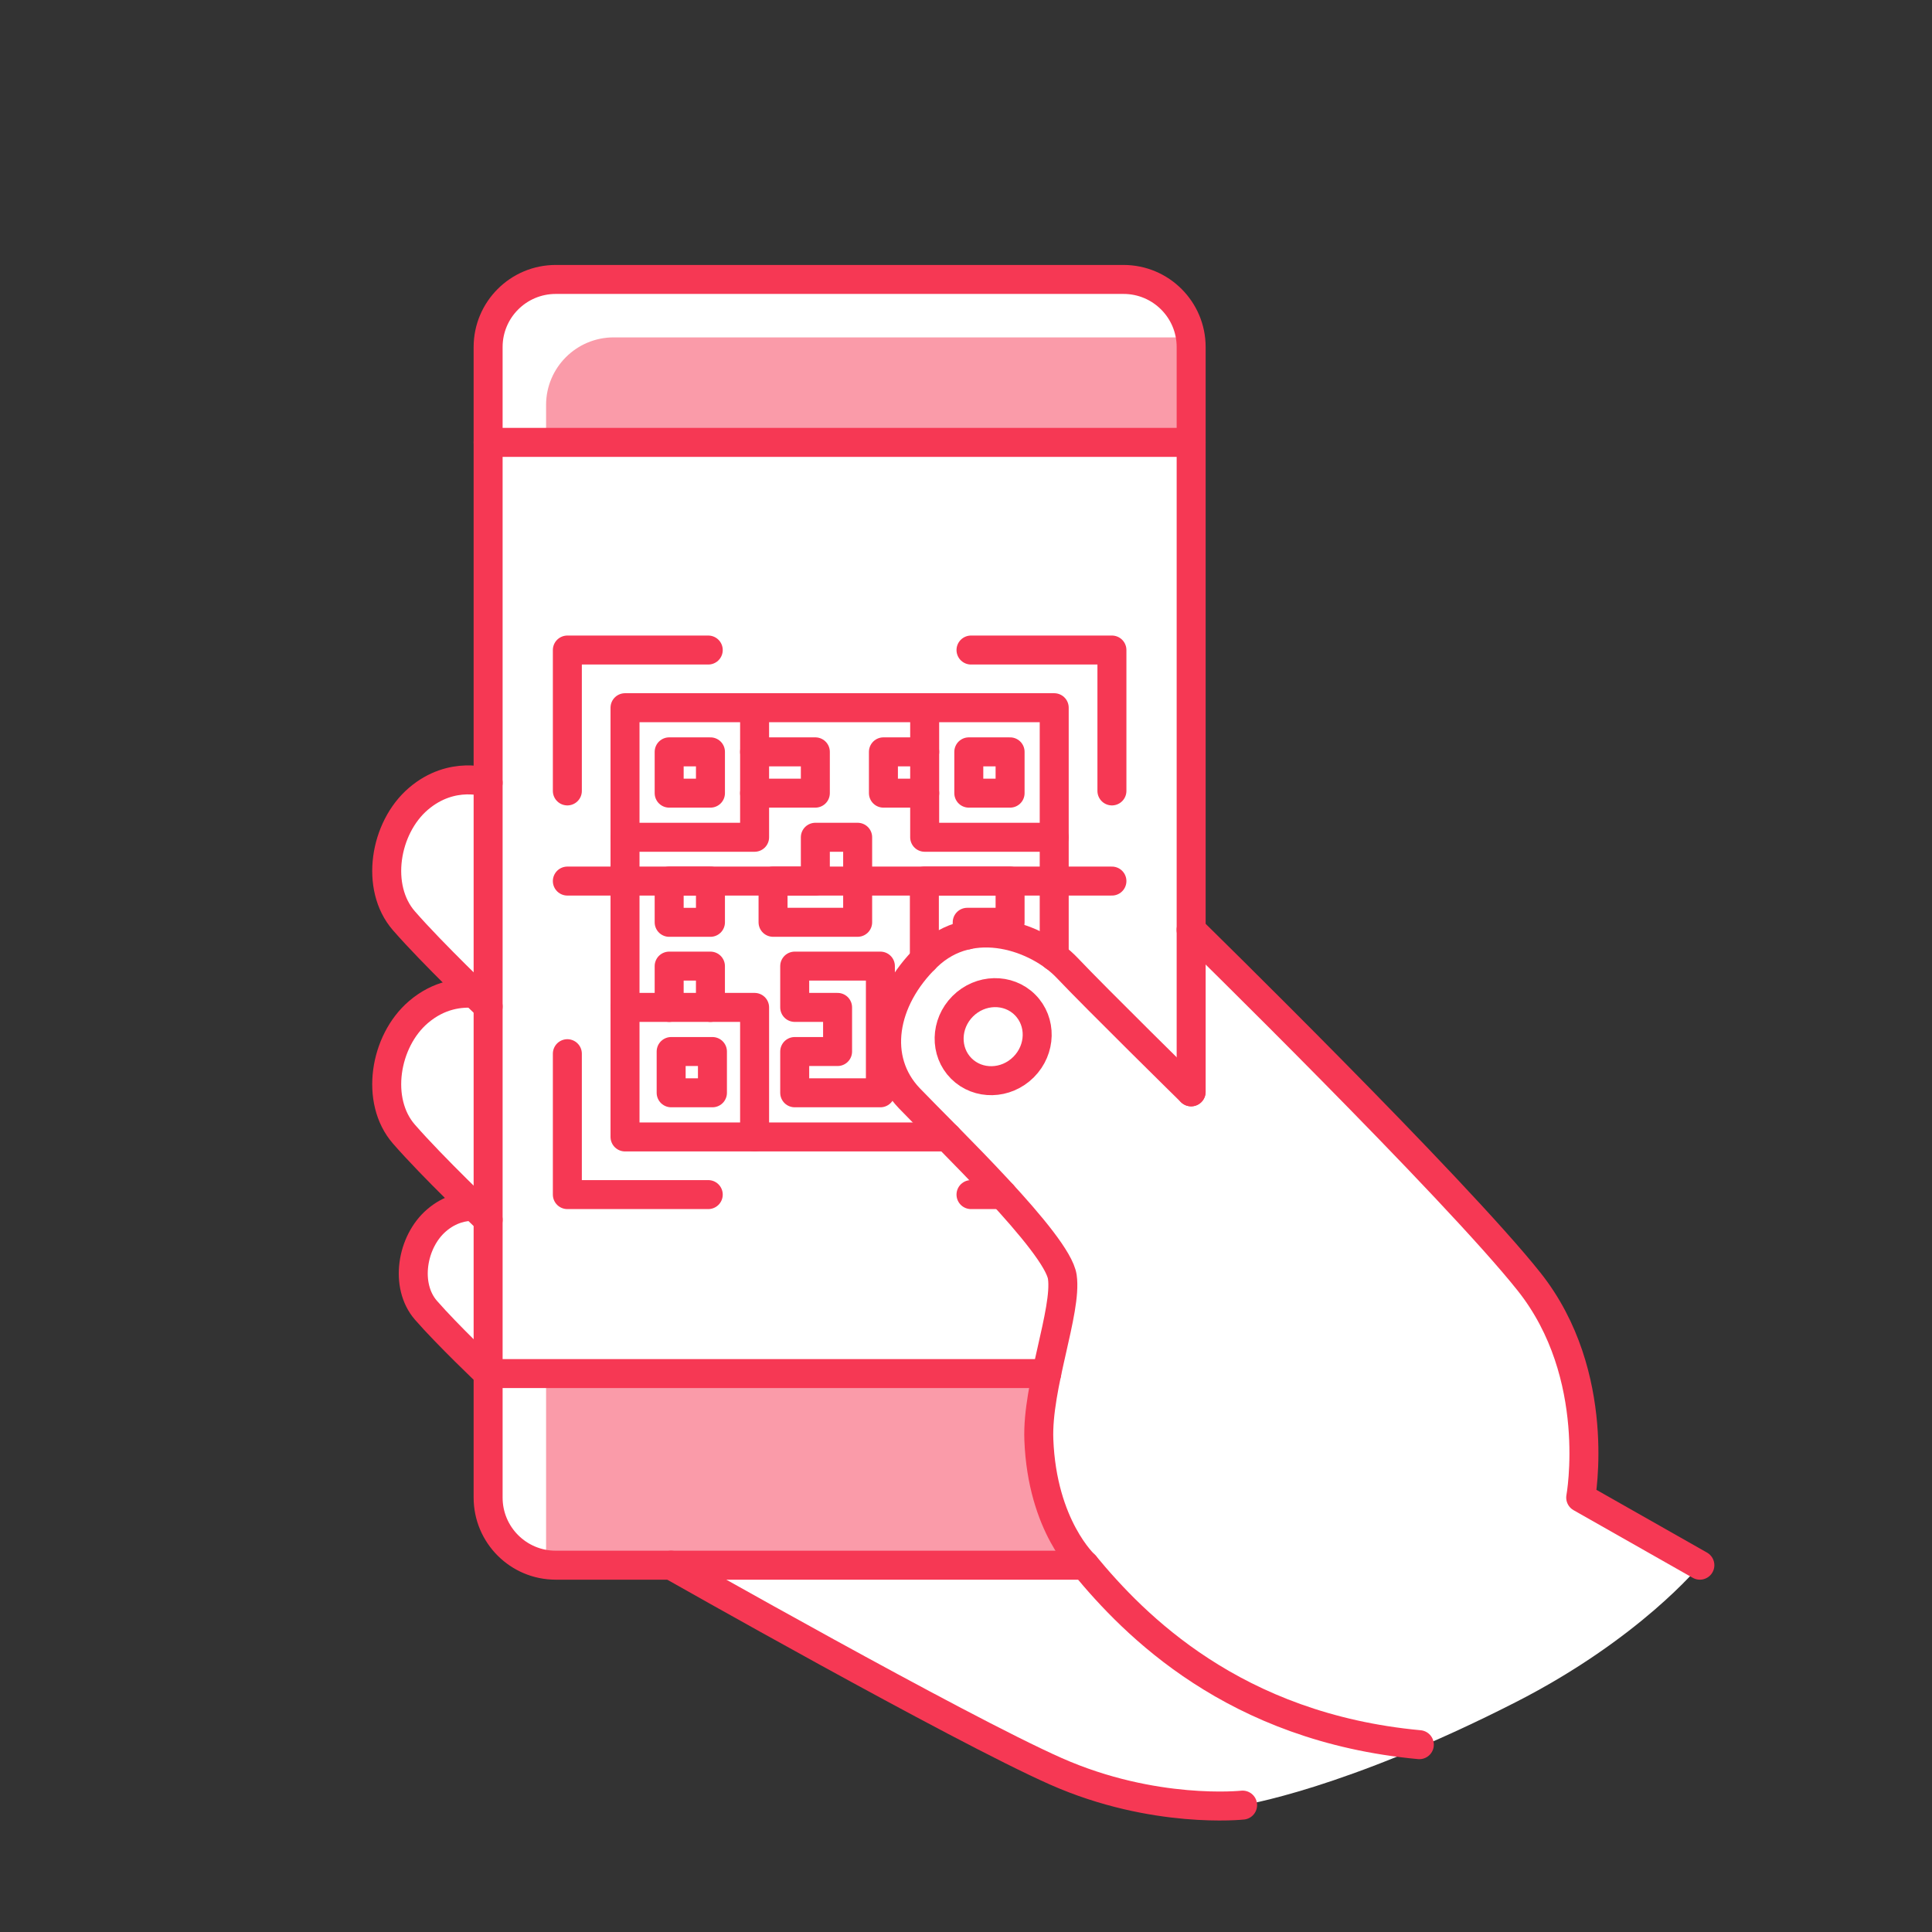 <svg width="100" height="100" viewBox="0 0 100 100" fill="none" xmlns="http://www.w3.org/2000/svg">
<rect x="0" y="0" width="100" height="100" fill="#333333" stroke="none"/>
<path d="M64.318 93.432C64.318 93.432 59.736 93.932 54.652 91.682C49.569 89.432 34.736 81.016 34.736 81.016H28.764C26.831 81.016 25.264 79.449 25.264 77.516V71.096C25.264 71.096 23.152 69.09 22.044 67.817C20.936 66.545 21.306 64.268 22.597 63.162C23.296 62.563 24.019 62.433 24.535 62.438C23.586 61.516 21.928 59.875 20.902 58.698C19.402 56.973 19.902 53.889 21.652 52.389C22.735 51.46 23.86 51.362 24.561 51.421L24.576 51.436C23.635 50.522 21.941 48.853 20.902 47.658C19.402 45.932 19.902 42.849 21.652 41.349C23.402 39.849 25.264 40.515 25.264 40.515V17.965C25.264 16.031 26.831 14.465 28.764 14.465H58.151C60.086 14.465 61.651 16.031 61.651 17.965V48.129C61.651 48.129 75.319 61.516 79.151 66.348C82.985 71.182 81.819 77.516 81.819 77.516L87.985 81.016C87.985 81.016 84.881 84.829 78.434 88.114C69.555 92.639 64.318 93.432 64.318 93.432Z" fill="white"/>
<path opacity="0.5" d="M53.771 74.514C53.73 73.479 53.927 72.28 54.175 71.096H28.265V80.514C28.265 80.67 28.292 80.819 28.312 80.969C28.461 80.99 28.61 81.014 28.765 81.014H56.154C56.152 81.014 53.943 79.014 53.771 74.514Z" fill="#F63854"/>
<path opacity="0.5" d="M61.652 22.898V17.963C61.652 17.809 61.626 17.66 61.605 17.51C61.457 17.489 61.308 17.463 61.152 17.463H31.765C29.832 17.463 28.265 19.03 28.265 20.963V22.898H61.652Z" fill="#F63854"/>
<path d="M49.037 58.848H32.351V36.631H54.566V49.508" stroke="#F63854" stroke-width="1.5" stroke-miterlimit="10" stroke-linecap="round" stroke-linejoin="round"/>
<path d="M39.058 36.631V43.337H32.351" stroke="#F63854" stroke-width="1.5" stroke-miterlimit="10" stroke-linecap="round" stroke-linejoin="round"/>
<path d="M54.565 43.337H47.861V36.631" stroke="#F63854" stroke-width="1.5" stroke-miterlimit="10" stroke-linecap="round" stroke-linejoin="round"/>
<path d="M32.351 52.143H39.058V58.848" stroke="#F63854" stroke-width="1.5" stroke-miterlimit="10" stroke-linecap="round" stroke-linejoin="round"/>
<path d="M36.773 38.916H34.636V41.053H36.773V38.916Z" stroke="#F63854" stroke-width="1.5" stroke-miterlimit="10" stroke-linecap="round" stroke-linejoin="round"/>
<path d="M36.773 45.604H34.636V47.739H36.773V45.604Z" stroke="#F63854" stroke-width="1.5" stroke-miterlimit="10" stroke-linecap="round" stroke-linejoin="round"/>
<path d="M42.202 45.604H40.013V47.738H44.392V43.337H42.202V45.604Z" stroke="#F63854" stroke-width="1.5" stroke-miterlimit="10" stroke-linecap="round" stroke-linejoin="round"/>
<path d="M34.636 52.143V50.006H36.772V52.143" stroke="#F63854" stroke-width="1.5" stroke-miterlimit="10" stroke-linecap="round" stroke-linejoin="round"/>
<path d="M43.353 52.143H41.134V50.006H45.569V56.563H41.134V54.427H43.353V52.143Z" stroke="#F63854" stroke-width="1.5" stroke-miterlimit="10" stroke-linecap="round" stroke-linejoin="round"/>
<path d="M36.876 54.427H34.739V56.563H36.876V54.427Z" stroke="#F63854" stroke-width="1.5" stroke-miterlimit="10" stroke-linecap="round" stroke-linejoin="round"/>
<path d="M52.282 38.916H50.145V41.053H52.282V38.916Z" stroke="#F63854" stroke-width="1.5" stroke-miterlimit="10" stroke-linecap="round" stroke-linejoin="round"/>
<path d="M47.862 41.053H45.726V38.916H47.862" stroke="#F63854" stroke-width="1.5" stroke-miterlimit="10" stroke-linecap="round" stroke-linejoin="round"/>
<path d="M39.058 38.916H42.202V41.053H39.058" stroke="#F63854" stroke-width="1.5" stroke-miterlimit="10" stroke-linecap="round" stroke-linejoin="round"/>
<path d="M47.845 49.654V45.604H52.282V47.738H50.063V48.396" stroke="#F63854" stroke-width="1.5" stroke-miterlimit="10" stroke-linecap="round" stroke-linejoin="round"/>
<path d="M51.896 61.832H50.259" stroke="#F63854" stroke-width="1.5" stroke-miterlimit="10" stroke-linecap="round" stroke-linejoin="round"/>
<path d="M36.659 61.832H29.366V54.539" stroke="#F63854" stroke-width="1.5" stroke-miterlimit="10" stroke-linecap="round" stroke-linejoin="round"/>
<path d="M29.366 40.938V33.646H36.659" stroke="#F63854" stroke-width="1.5" stroke-miterlimit="10" stroke-linecap="round" stroke-linejoin="round"/>
<path d="M50.259 33.646H57.553V40.938" stroke="#F63854" stroke-width="1.5" stroke-miterlimit="10" stroke-linecap="round" stroke-linejoin="round"/>
<path d="M29.366 45.604H57.553" stroke="#F63854" stroke-width="1.5" stroke-miterlimit="10" stroke-linecap="round" stroke-linejoin="round"/>
<path d="M87.985 81.014L81.817 77.514C81.817 77.514 82.983 71.18 79.151 66.348C75.317 61.514 61.651 48.129 61.651 48.129" stroke="#F63854" stroke-width="1.5" stroke-miterlimit="10" stroke-linecap="round" stroke-linejoin="round"/>
<path d="M56.152 81.014H28.765C26.832 81.014 25.265 79.449 25.265 77.514V17.964C25.265 16.031 26.832 14.464 28.765 14.464H58.154C60.087 14.464 61.654 16.031 61.654 17.964V56.514" stroke="#F63854" stroke-width="1.5" stroke-miterlimit="10" stroke-linecap="round" stroke-linejoin="round"/>
<path d="M61.651 56.514C61.651 56.514 56.736 51.682 55.236 50.097C53.736 48.514 50.319 47.265 47.986 49.514C45.653 51.764 45.153 54.847 47.069 56.847C48.986 58.847 54.736 64.347 54.986 66.097C55.236 67.847 53.666 71.757 53.77 74.513C53.943 79.013 56.151 81.013 56.151 81.013C58.691 84.087 63.856 89.415 73.465 90.304" stroke="#F63854" stroke-width="1.5" stroke-miterlimit="10" stroke-linecap="round" stroke-linejoin="round"/>
<path d="M64.317 93.432C64.317 93.432 59.735 93.932 54.651 91.682C49.568 89.432 34.734 81.014 34.734 81.014" stroke="#F63854" stroke-width="1.5" stroke-miterlimit="10" stroke-linecap="round" stroke-linejoin="round"/>
<path d="M25.265 52.098C25.265 52.098 22.404 49.381 20.904 47.657C19.404 45.932 19.904 42.848 21.654 41.348C23.404 39.848 25.265 40.515 25.265 40.515" stroke="#F63854" stroke-width="1.5" stroke-miterlimit="10" stroke-linecap="round" stroke-linejoin="round"/>
<path d="M25.265 63.139C25.265 63.139 22.404 60.422 20.904 58.698C19.404 56.974 19.904 53.889 21.654 52.389C22.736 51.46 23.861 51.362 24.562 51.421" stroke="#F63854" stroke-width="1.5" stroke-miterlimit="10" stroke-linecap="round" stroke-linejoin="round"/>
<path d="M25.265 71.096C25.265 71.096 23.153 69.09 22.046 67.817C20.939 66.545 21.308 64.268 22.599 63.162C23.298 62.561 24.021 62.433 24.538 62.436" stroke="#F63854" stroke-width="1.5" stroke-miterlimit="10" stroke-linecap="round" stroke-linejoin="round"/>
<path d="M25.265 22.898H61.652" stroke="#F63854" stroke-width="1.5" stroke-miterlimit="10" stroke-linecap="round" stroke-linejoin="round"/>
<path d="M25.265 71.096H54.178" stroke="#F63854" stroke-width="1.5" stroke-miterlimit="10" stroke-linecap="round" stroke-linejoin="round"/>
<path d="M53.053 52.009C52.184 51.14 50.741 51.174 49.831 52.084C48.921 52.995 48.889 54.438 49.758 55.306C50.628 56.175 52.071 56.142 52.981 55.231C53.891 54.32 53.923 52.878 53.053 52.009Z" stroke="#F63854" stroke-width="1.5" stroke-miterlimit="10" stroke-linecap="round" stroke-linejoin="round"/>
</svg>
